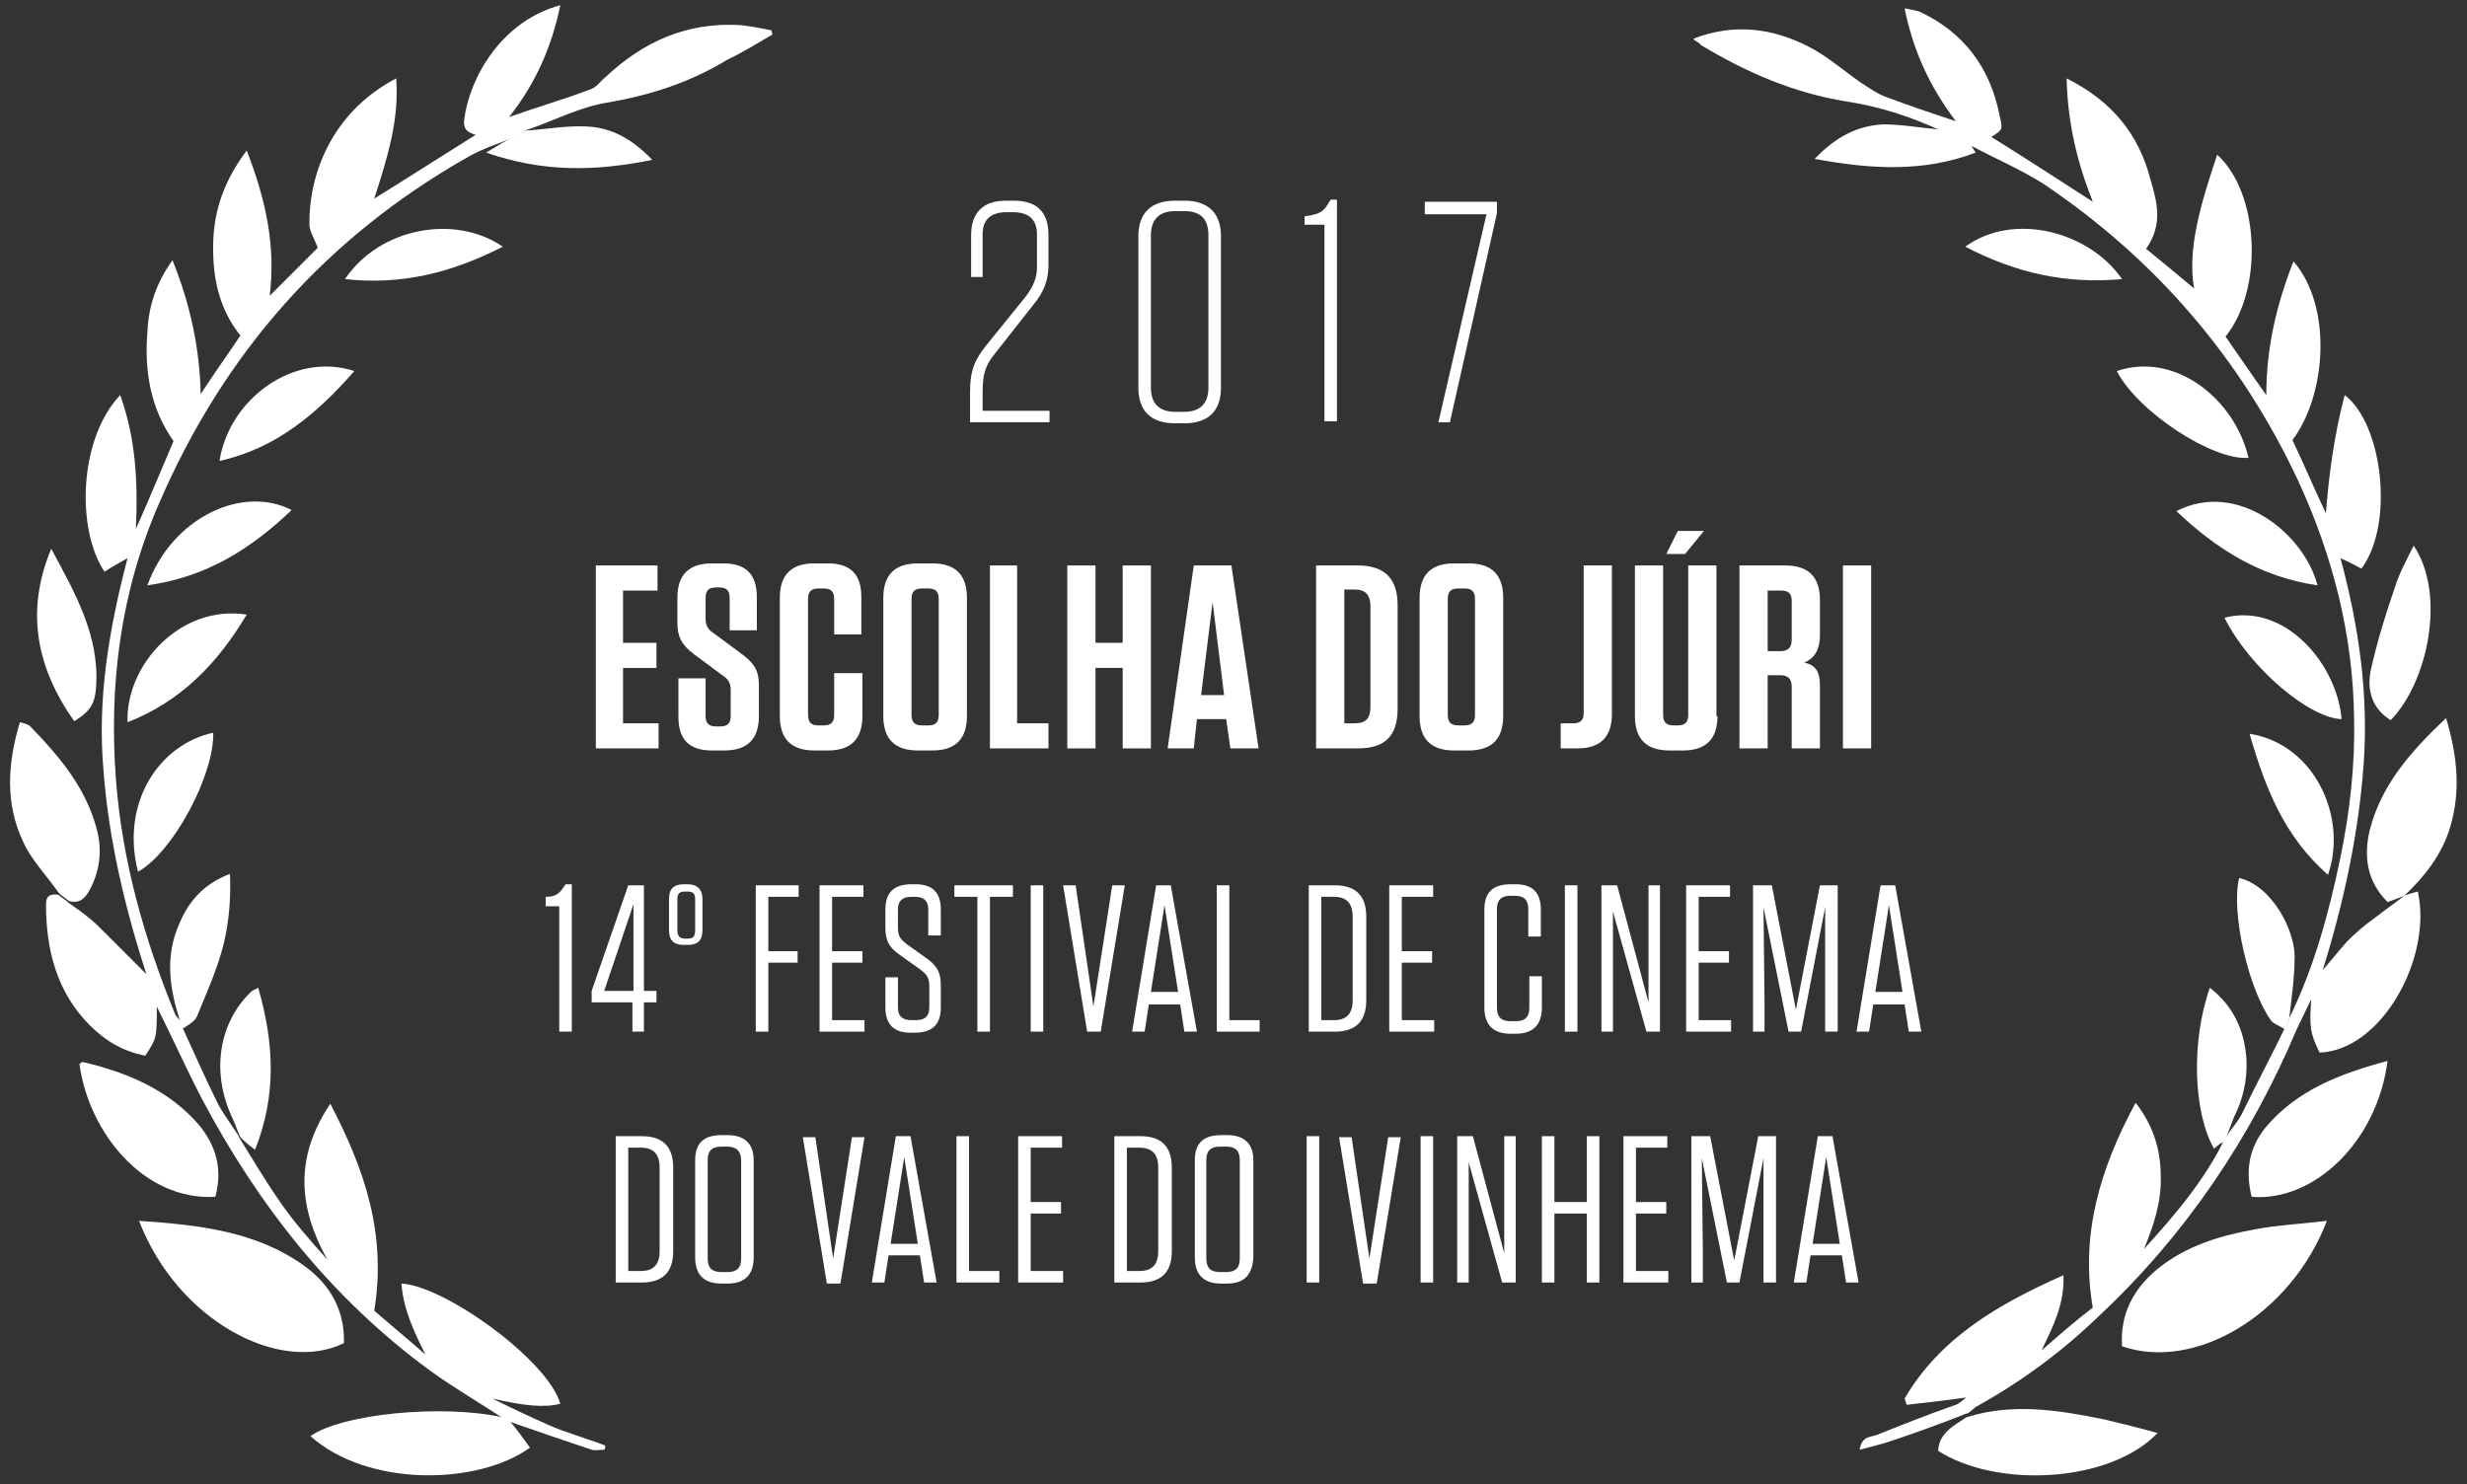 <?xml version="1.0" encoding="utf-8"?>
<!-- Generator: Adobe Illustrator 21.1.0, SVG Export Plug-In . SVG Version: 6.00 Build 0)  -->
<svg version="1.1" id="Layer_1" xmlns="http://www.w3.org/2000/svg" xmlns:xlink="http://www.w3.org/1999/xlink" x="0px" y="0px"
	 viewBox="0 0 236 142" style="enable-background:new 0 0 236 142;" xml:space="preserve">
<rect x="0" y="0" width="236" height="142" fill="#333333" stroke="none"/>
<style type="text/css">
	.st0{fill:none;}
	.st1{fill:#FFFFFF;}
</style>
<g>
	<rect class="st0" width="236" height="142"/>
	<g>
		<g>
			<path class="st1" d="M219,97.4c2.4-4.9,3.8-10.1,4.9-15.4c0.9-4.4,1.4-8.8,1.3-13.3c-0.1-7.9-2-15.4-5.3-22.6
				c-5.5-11.8-13.7-21.3-24.4-28.5c-2.2-1.4-4.6-2.4-7-3.7c-0.9-0.4-1.7-0.9-2.6-1.3c-3-1.4-6-2.4-9.3-2.9c-5-0.8-9.6-2.8-13.9-5.4
				C162.5,4,162.2,4,162,3.7c3.9-1.5,7.5-1,10.9,0.7c1.8,0.9,3.4,2.3,5.1,3.5c0.8,0.5,1.6,1.1,2.5,1.4c2.1,0.8,4.2,1.5,6.6,2.3
				c-2.5-3.3-4.1-6.8-4.9-10.8c0.6,0.1,1,0.2,1.4,0.3c4.3,2,6.8,5.4,7.7,10c0.3,1.3,0.3,1.3-0.8,2c3.2,2,6.3,4,9.7,6.2
				c-1.5-3.8-2.4-7.5-2.5-11.8c4.4,2.2,6.9,5.4,8,9.6c0.6,2.1,1.3,4.3-0.4,6.7c1.6,1.3,3.4,2.8,4.6,3.8c-0.7-3.8,0.7-8.3,2.2-12.8
				c4,3.6,4.5,12.8,0.8,17.4c1.2,1.7,2.4,3.5,3.9,5.6c0-4.6,1-8.7,2.6-12.8c3.8,4.4,3.1,12.9-0.1,17.1c1.1,2.3,2.1,4.7,3.2,7
				c0.3-3.8,0.8-7.5,1.8-11.3c3.6,2.7,4.8,12.3,1.6,16.6c-0.6-0.3-1.1-0.6-2-1c1.8,6.7,2.7,13.2,2.2,19.9
				c-0.5,6.6-1.9,13.1-3.9,19.5c0.8-0.9,1.5-1.8,2.3-2.7c0.8-0.8,1.7-1.6,2.7-2.3c0.9-0.7,1.9-1.4,2.8-2.1l-0.1,0
				c0.4-0.1,0.9-0.3,1.4-0.4c1.4,6.4-3.5,15.2-9.4,15.4c-0.9-1.8-1-2.5-0.8-5.1c-0.6,1.2-1,2.1-1.4,2.9
				c-4.4,10.4-10.6,19.6-18.8,27.3c-3.5,3.4-7.4,6.3-11.7,8.7c-0.4,0.2-0.7,0.6-1.1,0.8l0.1-0.1c-2.5,1-5,1.9-7.4,2.7
				c-0.9,0.3-1.8,0.5-2.9,0.8c0.2-1.3,1-1.2,1.6-1.4c2.5-1,5-2,7.6-2.9c0.3-0.1,0.6-0.4,1-0.7c-2.1,0.3-3.9,0.5-5.7,0.7
				c-0.1-0.2-0.1-0.4-0.2-0.6c3.4-5.8,8.9-9,15.2-11.8c0.1,2.8-1,4.9-2.1,7.2c1.6-1.4,3.2-2.8,4.9-4.1c-1.2-7,0.7-13.3,4.1-19.6
				c1.7,2.2,2.4,4.5,2.4,7c0.1,2.5-0.7,4.8-1.6,7c3-3.3,5.9-6.7,7.8-10.7v0c0.5-0.7,1.1-1.4,1.5-2.1c1.4-2.9,2.9-5.7,4.3-8.6
				C218.8,98,218.9,97.7,219,97.4z"/>
			<path class="st1" d="M222.6,116.8c-3.5,9.1-12.7,14.4-19.6,12c-0.2-3.1,1.1-5.5,3.4-7.4c2.7-2.2,6-3.2,9.4-3.8
				C217.9,117.2,220.1,117.1,222.6,116.8z"/>
			<path class="st1" d="M188.1,135.6c4.4-1.4,8.8-0.7,13.2,0.2c1.7,0.4,3.3,0.8,5.1,1.3c-4.6,4.8-15.4,5.3-21,1.7
				C185.5,137.1,186.9,136.4,188.1,135.6L188.1,135.6z"/>
			<path class="st1" d="M230,85.7c-0.5,0.2-1,0.4-1.6,0.6c-2-2-2.3-4.4-1.7-6.9c1.1-4.3,3.9-7.5,7.3-10.7c1.1,3.7,1.4,7,0.4,10.4
				C233.6,81.8,231.9,83.9,230,85.7L230,85.7z"/>
			<path class="st1" d="M228.4,101.5c-1,7.8-7.1,13.5-13,13c-0.6-2.4-0.3-4.6,1.3-6.6C219.7,104.3,223.9,102.7,228.4,101.5z"/>
			<path class="st1" d="M230.9,52.2c3.1,4.6,1.4,13-2.2,16.7c-1.8-1.1-2.3-2.9-1.9-4.8c0.6-2.7,1.4-5.3,2.3-7.9
				C229.5,54.9,230.2,53.6,230.9,52.2z"/>
			<path class="st1" d="M215.1,43.8c-3.4,0.3-10.6-4.4-12.6-8.3C208.1,33.6,213.8,38.2,215.1,43.8z"/>
			<path class="st1" d="M212.8,109.2c-0.4,0.2-0.7,0.4-1,0.7c-2-3.5-2.2-10.3-0.4-15.4c2.3,1.8,3.3,4.1,3.5,6.8
				c0.1,2-0.3,3.8-1.2,5.6C213.4,107.7,213.1,108.5,212.8,109.2L212.8,109.2z"/>
			<path class="st1" d="M219,97.4c-0.1,0.4-0.3,0.7-0.4,1.1c-0.4-0.3-1-0.5-1.3-0.8c-2.2-3-3.9-10.4-3.1-13.7
				c3.1,0.7,5.5,5.1,5.3,7.9C219.5,93.6,219.2,95.5,219,97.4z"/>
			<path class="st1" d="M215.2,70.2c6.3,1,9.4,8.1,7.5,13.5C218.5,80,216.7,75.4,215.2,70.2z"/>
			<path class="st1" d="M212.8,59.1c5.8-1.5,10.8,4.5,11.2,9.7C220.9,68.7,215.2,63.9,212.8,59.1z"/>
			<path class="st1" d="M221.7,56c-5.5-0.8-9.7-3.5-13.5-7.1C214,45.9,220.4,51,221.7,56z"/>
			<path class="st1" d="M185.9,12.4c0.9,0.4,1.7,0.9,2.6,1.3c0.1,0.2,0.2,0.5,0.5,0.9c-5,1.9-10,1.6-15.4,0.6c2-2.1,4.1-3.2,6.6-3.3
				C182.1,11.9,184,12.3,185.9,12.4z"/>
			<path class="st1" d="M188,23.6c4.7-3.4,11.9-1.4,15,3.1C197.6,27.2,192.8,26.1,188,23.6z"/>
		</g>
		<g>
			<path class="st1" d="M17.5,98.4c1.1,2.4,2.2,4.9,3.4,7.3c0.6,1.1,1.4,2.1,2,3.1l-0.1-0.1c1.3,2.1,2.6,4.3,4,6.3
				c1.3,1.9,2.9,3.7,4.5,5.5c-2.7-4.9-3.2-9.7,0.3-14.9c3.3,6.3,5.4,12.5,4.2,19.8c1.5,1.3,3.2,2.7,4.9,4.2
				c-1.1-2.2-2.1-4.3-2.3-6.8c4.1,0.2,14,7.3,15.2,11.5c-1.5,0.4-3.5,0.2-6.5-0.5c1.8,0.9,3.5,1.7,5.3,2.5c1.8,0.8,3.7,1.3,5.5,2
				c0,0.1,0,0.3-0.1,0.4c-0.4,0-0.8,0.1-1.2,0c-2.7-0.9-5.3-1.8-7.9-2.7c-0.2-0.1-0.5-0.2-0.7-0.4c-2.3-1.5-4.7-2.9-6.9-4.5
				c-9.4-6.9-16.4-15.8-21.8-26c-1.5-2.9-2.8-5.8-4.3-8.8c0,3,0,3-1.1,4.7c-2.1-0.4-3.8-1.4-5.3-2.9c-3.2-3.2-4.2-7.3-4.2-11.6
				c0-0.8,0.4-1,1.2-0.9c0.3,0.3,0.7,0.5,1,0.8c1,0.7,2,1.4,2.9,2.3c1.5,1.5,3,3,4.5,4.5c-2-6.2-3.6-12.8-4.1-19.5
				c-0.6-6.8,0.5-13.4,2.3-20.3c-0.9,0.5-1.6,0.9-2.2,1.3C7.3,50.7,7.5,42,11.5,37.8c1.5,4.2,1.7,8.3,1.5,12.8
				c1.3-2.9,2.4-5.6,3.6-8.4c-2.2-3.1-2.8-6.7-2.5-10.4c0.1-2.4,0.8-4.7,2.4-6.9c1.7,4.2,2.6,8.4,2.7,12.8c1.3-2,2.6-3.8,3.8-5.6
				c-2.1-2.6-2.7-5.7-2.6-9c0.1-3.1,1.1-5.9,3.2-8.7c1.8,4.6,2.8,9.1,2.2,13.9c1.7-1.7,3.2-3.2,4.6-4.6c-0.3-0.8-0.7-1.4-0.8-2.1
				c-0.1-4.7,2-10.8,8.3-14.1c0.3,3.9-0.8,7.5-2.1,11.5c3.4-2.1,6.5-4.1,9.7-6.1c-0.6-0.2-1.2-0.4-1.1-1.4c0.5-4.1,3.6-9.5,9.2-11
				c-0.8,3.9-2.3,7.4-4.9,10.7c2.8-1,5.3-1.7,7.9-2.7c0.5-0.2,0.8-0.7,1.3-1.1c3.6-3.4,7.8-5.3,12.9-5c1,0.1,2,0.3,3,0.5
				c0,0.2,0.1,0.3,0.1,0.4c-1.4,0.8-2.8,1.7-4.3,2.4C66,7.9,62.2,9.1,58.2,9.8c-2.7,0.4-5.3,1.8-8,2.7c-0.3,0.2-0.6,0.4-0.9,0.6
				c-1.5,0.6-3.1,1.1-4.5,1.9c-13.6,7.7-23.4,18.8-29.6,33.2c-3.7,8.5-4.8,17.4-4.1,26.5c0.6,7.7,2.7,15.1,5.6,22.2
				c0.1,0.3,0.4,0.6,0.6,0.8C17.4,97.9,17.5,98.1,17.5,98.4z"/>
			<path class="st1" d="M13.3,116.8c5.8,0.4,11.2,1,15.8,4.3c2.5,1.8,3.9,4.3,3.8,7.4C26.8,131.5,17,126.4,13.3,116.8z"/>
			<path class="st1" d="M48.1,135.6c0.3,0.1,0.5,0.3,0.7,0.4c0.7,0.8,1.3,1.7,1.9,2.5c-5,3.6-15.5,3.8-21-1.1
				C32.6,135.3,42.2,134.3,48.1,135.6z"/>
			<path class="st1" d="M20.6,114.5c-6.8,0.4-12.1-6.1-13-12.7c0.1-0.1,0.3-0.2,0.3-0.2c4.3,1,8.3,2.7,11.2,6.1
				C20.7,109.7,21.3,111.9,20.6,114.5z"/>
			<path class="st1" d="M6.6,86.2c-0.4-0.3-0.7-0.5-1-0.8c-1.1-1.6-2.6-3.1-3.4-4.9c-1.7-3.6-1.5-7.4-0.3-11.4
				c0.4,0.1,0.9,0.2,1.1,0.5c2.8,2.9,5.3,5.9,6.3,9.9c0.5,2,0.2,3.9-0.7,5.6C8.2,85.9,7.6,86.5,6.6,86.2z"/>
			<path class="st1" d="M4.9,52.5c2.2,4.1,4.6,8.2,4.3,13.1C9.1,67.3,8.7,68,7.1,69C3.5,63.9,2.4,58.5,4.9,52.5z"/>
			<path class="st1" d="M33.9,35.5c-3.6,4.1-7.5,7.4-12.9,8.6C21.9,38.2,28.1,33.6,33.9,35.5z"/>
			<path class="st1" d="M17.5,98.4c-0.1-0.3-0.2-0.6-0.3-0.8c-1-3.1-1.4-6.1-0.1-9.1c0.9-2.2,2.3-3.9,4.9-4.9
				c0.1,2.4-0.1,4.6-0.6,6.7c-0.6,2.4-1.6,4.6-2.5,6.8C18.7,97.7,18.1,98,17.5,98.4z"/>
			<path class="st1" d="M12.2,69.1c-0.2-5.5,5.1-11.3,11.4-10.3C20.8,63.5,17.3,67.1,12.2,69.1z"/>
			<path class="st1" d="M23,108.8c-0.3-0.6-0.5-1.3-0.8-1.9c-2-4.3-1.3-9,1.8-12c0.1-0.1,0.3-0.2,0.7-0.4c1.5,5.2,1.8,10.2-0.3,15.5
				C23.7,109.5,23.3,109.1,23,108.8L23,108.8z"/>
			<path class="st1" d="M14.1,56c2.4-6.6,9.2-9.6,13.8-7.2C24,52.5,19.8,55.2,14.1,56z"/>
			<path class="st1" d="M20.4,70.1c0.1,4.1-3.9,11.5-7.2,13.3C11.5,76.7,15.3,71.2,20.4,70.1z"/>
			<path class="st1" d="M48.1,23.6c-4.9,2.5-9.7,3.7-15.1,3.1C36.4,21.7,43.6,20.5,48.1,23.6z"/>
			<path class="st1" d="M49.2,13.1c0.3-0.2,0.6-0.4,0.9-0.6c2-0.1,4-0.5,6-0.4c2.3,0.1,4.3,1.1,6.3,3.2c-5.5,1.1-10.4,1.2-15.9-0.7
				C47.7,13.9,48.4,13.4,49.2,13.1z"/>
		</g>
	</g>
	<g>
		<g>
			<path class="st1" d="M62.9,54.1v2.4h-3.3v5h3.2v2.4h-3.2v5.3H63v2.4h-6V54.1H62.9z"/>
			<path class="st1" d="M72.6,65.6v2.9c0,2.2-1.1,3.3-3.3,3.3h-1.2c-2.2,0-3.2-1.1-3.2-3.2v-3.7h2.6v3.6c0,0.7,0.3,1,1,1h0.4
				c0.7,0,1-0.3,1-1V66c0-0.7-0.3-1.1-0.8-1.4l-2.7-2c-1.2-0.9-1.6-1.7-1.6-3v-2.4c0-2.2,1.1-3.3,3.3-3.3h1.1c2.2,0,3.2,1.1,3.2,3.2
				v3.2h-2.6v-3.1c0-0.7-0.3-1-1-1h-0.3c-0.7,0-1,0.3-1,1v2c0,0.7,0.3,1.1,0.8,1.4l2.7,2C72.2,63.5,72.6,64.2,72.6,65.6z"/>
			<path class="st1" d="M82.5,64.4v4.1c0,2.2-1.1,3.3-3.3,3.3h-1.3c-2.2,0-3.3-1.1-3.3-3.3V57.2c0-2.2,1.1-3.3,3.3-3.3h1.3
				c2.2,0,3.2,1.1,3.2,3.2v3.6h-2.6v-3.4c0-0.7-0.3-1-1-1h-0.5c-0.7,0-1,0.3-1,1v11.1c0,0.7,0.3,1,1,1h0.5c0.7,0,1-0.3,1-1v-4H82.5z
				"/>
			<path class="st1" d="M89.2,71.8h-1.4c-2.2,0-3.3-1.1-3.3-3.3V57.2c0-2.2,1.1-3.3,3.3-3.3h1.4c2.2,0,3.3,1.1,3.3,3.3v11.3
				C92.5,70.7,91.4,71.8,89.2,71.8z M88.8,56.3h-0.6c-0.7,0-1,0.3-1,1v11.1c0,0.7,0.3,1,1,1h0.6c0.7,0,1-0.3,1-1V57.3
				C89.8,56.6,89.5,56.3,88.8,56.3z"/>
			<path class="st1" d="M97.3,54.1v15.1h3v2.4h-5.6V54.1H97.3z"/>
			<path class="st1" d="M107.4,61.5v-7.4h2.7v17.5h-2.7v-7.7h-2.6v7.7h-2.7V54.1h2.7v7.4H107.4z"/>
			<path class="st1" d="M120.4,71.6h-2.7l-0.4-2.8h-2.8l-0.3,2.8h-2.5l2.5-17.5h3.6L120.4,71.6z M114.9,66.5h2.2l-1.1-8.9
				L114.9,66.5z"/>
			<path class="st1" d="M125.9,54.1h4c2.6,0,3.8,1.3,3.8,3.8v9.9c0,2.6-1.2,3.8-3.8,3.8h-4V54.1z M128.6,69.2h1
				c1.1,0,1.5-0.5,1.5-1.6V58c0-1.1-0.5-1.6-1.5-1.6h-1V69.2z"/>
			<path class="st1" d="M140.5,71.8h-1.4c-2.2,0-3.3-1.1-3.3-3.3V57.2c0-2.2,1.1-3.3,3.3-3.3h1.4c2.2,0,3.3,1.1,3.3,3.3v11.3
				C143.8,70.7,142.7,71.8,140.5,71.8z M140.1,56.3h-0.6c-0.7,0-1,0.3-1,1v11.1c0,0.7,0.3,1,1,1h0.6c0.7,0,1-0.3,1-1V57.3
				C141.1,56.6,140.8,56.3,140.1,56.3z"/>
			<path class="st1" d="M154.2,68.3c0,2.2-1.1,3.3-3.3,3.3h-1.6v-2.4h1.2c0.7,0,1-0.3,1-1V54.1h2.7V68.3z"/>
			<path class="st1" d="M164.3,68.5c0,2.2-1.1,3.3-3.3,3.3h-1.3c-2.2,0-3.3-1.1-3.3-3.3V54.1h2.7v14.3c0,0.7,0.3,1,1,1h0.4
				c0.7,0,1-0.3,1-1V54.1h2.7V68.5z M160.5,50.8h2.5l-1.8,2.2h-1.8L160.5,50.8z"/>
			<path class="st1" d="M174.1,65.6v6h-2.7v-5.9c0-0.8-0.4-1.1-1.1-1.1h-1.2v7h-2.7V54.1h4.4c2.2,0,3.3,1.1,3.3,3.3v3.3
				c0,1.6-0.6,2.3-1.5,2.7C173.7,63.6,174.1,64.3,174.1,65.6z M170.4,56.5h-1.3v5.8h1.2c0.8,0,1.1-0.4,1.1-1.1v-3.7
				C171.4,56.8,171.1,56.5,170.4,56.5z"/>
			<path class="st1" d="M179,71.6h-2.7V54.1h2.7V71.6z"/>
		</g>
		<g>
			<path class="st1" d="M54.7,98.7h-1.2v-12h-1.3v-0.9l0.3,0c0.7-0.1,1-0.3,1.4-0.9l0.2-0.3h0.6V98.7z"/>
			<path class="st1" d="M56.6,94.8l3.5-10.1h1.5v10.1h1.2v1.1h-1.2v2.8h-1.1v-2.8h-3.9V94.8z M60.6,86.5l-2.8,8.3h2.8V86.5z"/>
			<path class="st1" d="M65.4,90.4C64.5,90.4,64,90,64,89v-3c0-1,0.5-1.4,1.4-1.4h0.4c0.9,0,1.4,0.5,1.4,1.4v3c0,1-0.5,1.4-1.4,1.4
				H65.4z M65.5,85.3c-0.5,0-0.7,0.2-0.7,0.7V89c0,0.5,0.2,0.8,0.7,0.8h0.3c0.5,0,0.7-0.2,0.7-0.8V86c0-0.5-0.2-0.7-0.7-0.7H65.5z"
				/>
			<path class="st1" d="M76.4,84.7v1.1h-2.9V91h2.8v1.1h-2.8v6.6h-1.2v-14H76.4z"/>
			<path class="st1" d="M82.6,84.7v1.1h-3V91h2.9v1.1h-2.9v5.5h3.1v1.1h-4.3v-14H82.6z"/>
			<path class="st1" d="M90,94.3v2.1c0,1.6-0.8,2.4-2.5,2.4h-0.4c-1.6,0-2.4-0.8-2.4-2.4v-2.9h1.2v2.9c0,0.8,0.4,1.2,1.3,1.2h0.4
				c0.9,0,1.3-0.4,1.3-1.2v-2.1c0-0.8-0.3-1.1-0.8-1.5l-2.1-1.5c-1-0.7-1.3-1.4-1.3-2.5V87c0-1.6,0.8-2.4,2.5-2.4h0.4
				c1.6,0,2.4,0.8,2.4,2.4v2.5h-1.2v-2.5c0-0.8-0.4-1.2-1.3-1.2h-0.3c-0.9,0-1.3,0.4-1.3,1.2v1.8c0,0.8,0.3,1.1,0.8,1.5l2.1,1.5
				C89.7,92.5,90,93.1,90,94.3z"/>
			<path class="st1" d="M93.5,98.7V85.8h-2.2v-1.1h5.6v1.1h-2.2v12.9H93.5z"/>
			<path class="st1" d="M99.8,98.7h-1.2v-14h1.2V98.7z"/>
			<path class="st1" d="M104,98.7l-2.3-14h1.2l1.7,11.6l1.8-11.6h1.2l-2.3,14H104z"/>
			<path class="st1" d="M114.5,98.7h-1.2l-0.4-2.6h-3l-0.4,2.6h-1.2l2.3-14h1.4L114.5,98.7z M110.1,94.9h2.6l-1.3-8.3L110.1,94.9z"
				/>
			<path class="st1" d="M117.6,84.7v12.9h2.9v1.1h-4.1v-14H117.6z"/>
			<path class="st1" d="M125.2,84.7h2.5c2,0,3,1,3,3v8c0,2-1,3-3,3h-2.5V84.7z M126.4,97.6h1.2c1.2,0,1.8-0.6,1.8-1.9v-8
				c0-1.3-0.6-1.9-1.8-1.9h-1.2V97.6z"/>
			<path class="st1" d="M137.1,84.7v1.1h-3V91h2.9v1.1h-2.9v5.5h3.1v1.1h-4.3v-14H137.1z"/>
			<path class="st1" d="M147.5,93.4v3c0,1.6-0.8,2.5-2.5,2.5h-0.5c-1.6,0-2.5-0.8-2.5-2.5V87c0-1.6,0.8-2.4,2.5-2.4h0.5
				c1.6,0,2.4,0.8,2.4,2.4v2.6h-1.2V87c0-0.9-0.4-1.3-1.3-1.3h-0.4c-0.9,0-1.3,0.4-1.3,1.3v9.4c0,0.9,0.4,1.3,1.3,1.3h0.5
				c0.9,0,1.3-0.4,1.3-1.3v-3H147.5z"/>
			<path class="st1" d="M150.9,98.7h-1.2v-14h1.2V98.7z"/>
			<path class="st1" d="M157.5,98.7l-3.2-11.5l0,5.5v6h-1.1v-14h1.5l3,11.2l0-5.3v-5.9h1.1v14H157.5z"/>
			<path class="st1" d="M165.5,84.7v1.1h-3V91h2.9v1.1h-2.9v5.5h3.1v1.1h-4.3v-14H165.5z"/>
			<path class="st1" d="M168.7,86.8l0.1,9.1v2.8h-1.1v-14h1.8l2.3,11.9l2.3-11.9h1.7v14h-1.2v-2.8l0-9.1l-2.3,11.9h-1.2L168.7,86.8z
				"/>
			<path class="st1" d="M183.8,98.7h-1.2l-0.4-2.6h-3l-0.4,2.6h-1.2l2.3-14h1.4L183.8,98.7z M179.4,94.9h2.6l-1.3-8.3L179.4,94.9z"
				/>
			<path class="st1" d="M58.9,108.7h2.5c2,0,3,1,3,3v8c0,2-1,3-3,3h-2.5V108.7z M60.1,121.6h1.2c1.2,0,1.8-0.6,1.8-1.9v-8
				c0-1.3-0.6-1.9-1.8-1.9h-1.2V121.6z"/>
			<path class="st1" d="M69.6,122.8H69c-1.6,0-2.5-0.8-2.5-2.5V111c0-1.6,0.8-2.4,2.5-2.4h0.6c1.6,0,2.5,0.8,2.5,2.4v9.3
				C72.1,122,71.2,122.8,69.6,122.8z M69.6,109.7H69c-0.9,0-1.3,0.4-1.3,1.3v9.4c0,0.9,0.4,1.3,1.3,1.3h0.6c0.9,0,1.3-0.4,1.3-1.3
				V111C70.9,110.1,70.4,109.7,69.6,109.7z"/>
			<path class="st1" d="M79.1,122.8l-2.3-14H78l1.7,11.6l1.8-11.6h1.2l-2.3,14H79.1z"/>
			<path class="st1" d="M89.6,122.7h-1.2l-0.4-2.6h-3l-0.4,2.6h-1.2l2.3-14h1.4L89.6,122.7z M85.2,119h2.6l-1.3-8.3L85.2,119z"/>
			<path class="st1" d="M92.7,108.7v12.9h2.9v1.1h-4.1v-14H92.7z"/>
			<path class="st1" d="M101.6,108.7v1.1h-3v5.2h2.9v1.1h-2.9v5.5h3.1v1.1h-4.3v-14H101.6z"/>
			<path class="st1" d="M106.6,108.7h2.5c2,0,3,1,3,3v8c0,2-1,3-3,3h-2.5V108.7z M107.8,121.6h1.2c1.2,0,1.8-0.6,1.8-1.9v-8
				c0-1.3-0.6-1.9-1.8-1.9h-1.2V121.6z"/>
			<path class="st1" d="M117.4,122.8h-0.6c-1.6,0-2.5-0.8-2.5-2.5V111c0-1.6,0.8-2.4,2.5-2.4h0.6c1.6,0,2.5,0.8,2.5,2.4v9.3
				C119.8,122,119,122.8,117.4,122.8z M117.3,109.7h-0.6c-0.9,0-1.3,0.4-1.3,1.3v9.4c0,0.9,0.4,1.3,1.3,1.3h0.6
				c0.9,0,1.3-0.4,1.3-1.3V111C118.6,110.1,118.2,109.7,117.3,109.7z"/>
			<path class="st1" d="M126.2,122.7H125v-14h1.2V122.7z"/>
			<path class="st1" d="M130.4,122.8l-2.3-14h1.2l1.7,11.6l1.8-11.6h1.2l-2.3,14H130.4z"/>
			<path class="st1" d="M137.1,122.7h-1.2v-14h1.2V122.7z"/>
			<path class="st1" d="M143.7,122.7l-3.2-11.5l0,5.5v6h-1.1v-14h1.5l3,11.2l0-5.3v-5.9h1.1v14H143.7z"/>
			<path class="st1" d="M151.8,115v-6.3h1.2v14h-1.2v-6.6h-3.1v6.6h-1.2v-14h1.2v6.3H151.8z"/>
			<path class="st1" d="M159.5,108.7v1.1h-3v5.2h2.9v1.1h-2.9v5.5h3.1v1.1h-4.3v-14H159.5z"/>
			<path class="st1" d="M162.8,110.8l0.1,9.1v2.8h-1.1v-14h1.8l2.3,11.9l2.3-11.9h1.7v14h-1.2v-2.8l0-9.1l-2.3,11.9h-1.2
				L162.8,110.8z"/>
			<path class="st1" d="M177.8,122.7h-1.2l-0.4-2.6h-3l-0.4,2.6h-1.2l2.3-14h1.4L177.8,122.7z M173.4,119h2.6l-1.3-8.3L173.4,119z"
				/>
		</g>
		<g>
			<path class="st1" d="M98.1,28.4c0.7-0.9,1.1-1.8,1.1-2.8v-3.2c0-1.4-0.8-2.1-2.3-2.1h-0.6c-1.5,0-2.3,0.7-2.3,2.1v4.1h-1.1v-4
				c0-2.1,1.1-3.3,3.3-3.3H97c2.2,0,3.3,1.1,3.3,3.3v2.9c0,1.3-0.4,2.5-1.4,3.7l-3.7,4.7c-1,1.2-1.2,2.1-1.2,3.8v1.7h6.4v1.1h-7.6
				v-2.9c0-1.8,0.3-2.9,1.5-4.4L98.1,28.4z"/>
			<path class="st1" d="M113.3,40.5h-0.9c-2.3,0-3.5-1.2-3.5-3.4V22.6c0-2.2,1.2-3.4,3.5-3.4h0.9c2.3,0,3.5,1.2,3.5,3.4v14.5
				C116.8,39.3,115.6,40.5,113.3,40.5z M113.3,20.2h-0.9c-1.5,0-2.3,0.8-2.3,2.3v14.6c0,1.5,0.8,2.3,2.3,2.3h0.9
				c1.5,0,2.3-0.8,2.3-2.3V22.5C115.6,21,114.9,20.2,113.3,20.2z"/>
			<path class="st1" d="M127.8,40.3h-1.1V21.5h-1.9v-0.8l0.6-0.1c1-0.2,1.3-0.5,1.7-1.2l0.2-0.3h0.6V40.3z"/>
			<path class="st1" d="M136.3,20.4v-1.1h6.9v1.1l-4.5,20h-1.1l4.6-19.9H136.3z"/>
		</g>
	</g>
</g>
</svg>
